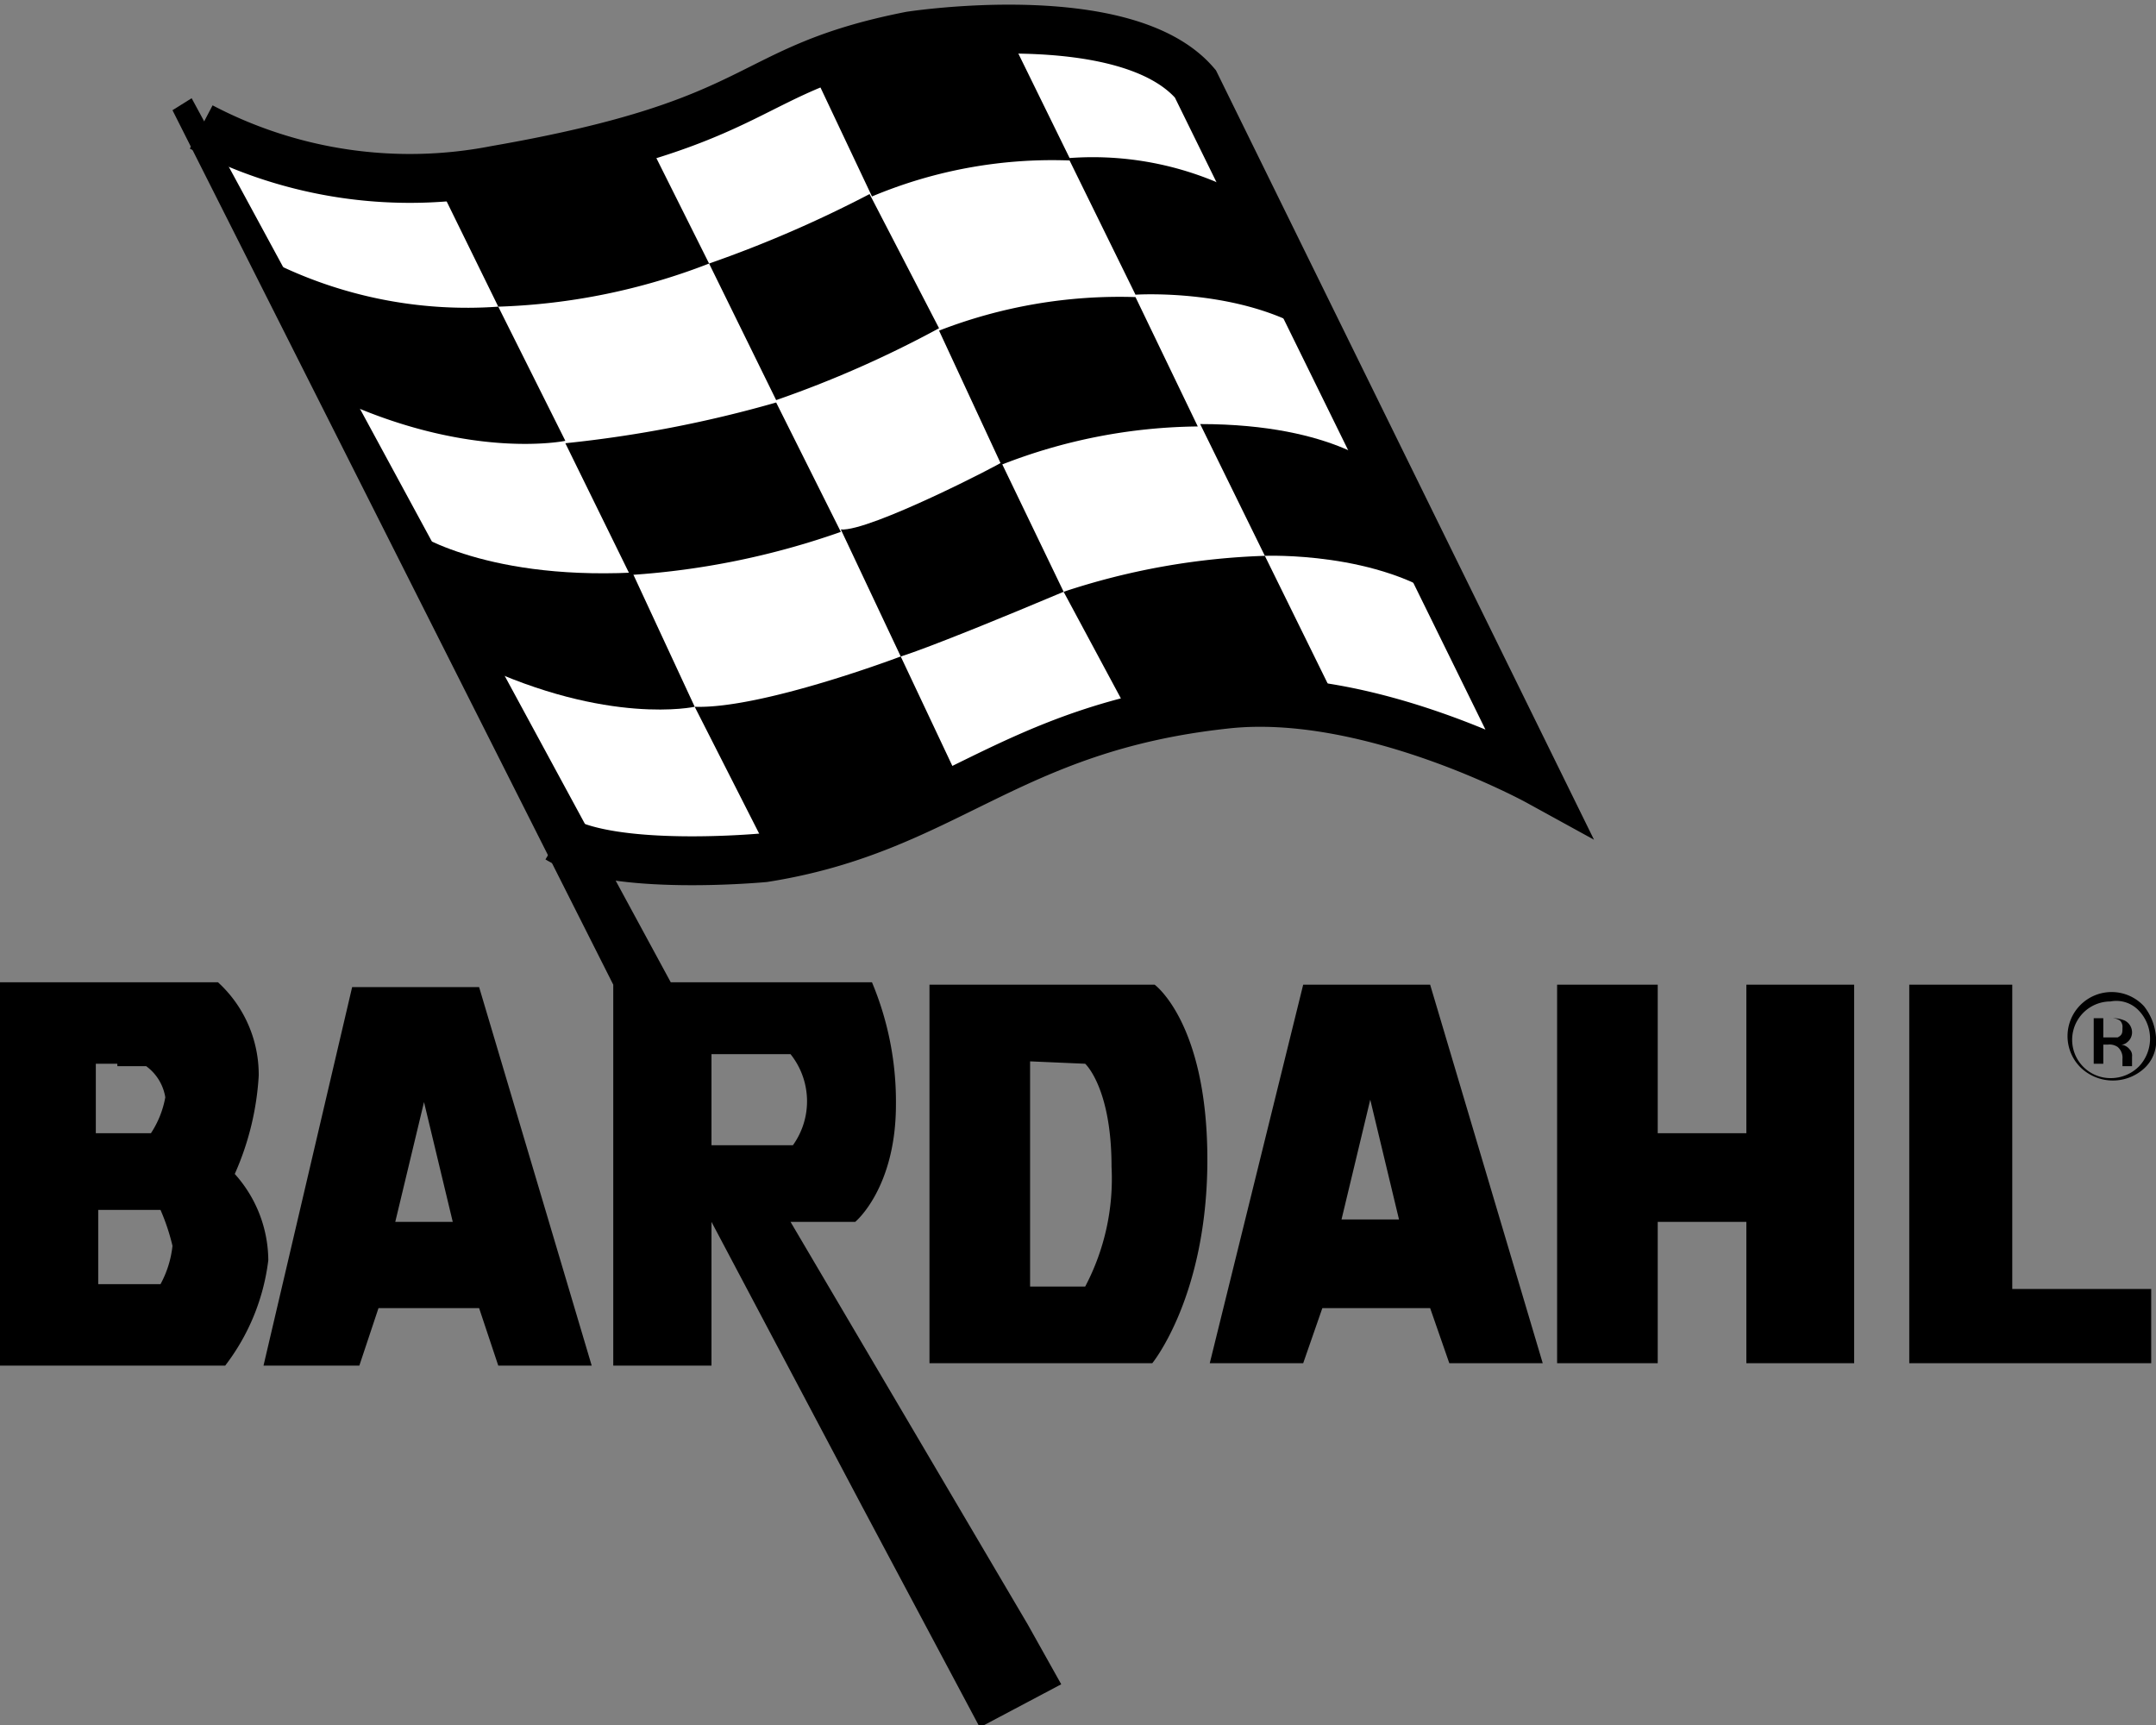 <svg xmlns:xlink="http://www.w3.org/1999/xlink" xmlns="http://www.w3.org/2000/svg" class="header__logo-icon" width="90"  height="72" ><rect width="100%" height="100%" fill="#808080" stroke="none"/><defs><symbol viewBox="0 0 90 72" id="bardahl-logo" xmlns="http://www.w3.org/2000/svg"><path d="M8.4 5.3a18.74 18.74 0 0012.3 1.8c11.5-2 10.2-4.2 17.3-5.6 0 0 9-1.4 11.9 2l14.3 29.1s-7.1-3.9-13.1-3.2c-9.1 1-11.6 5.2-19.2 6.4 0 0-6.3.6-8.6-.8" fill="#fff" stroke="#000" stroke-width="2.04"></path><path d="M42.9 67.8L33 51h2.7s1.7-1.4 1.7-4.9a12.88 12.88 0 00-1-5.1H31v3h2a3.15 3.15 0 01.1 3.8h-3.4V44h1.7l.1-3H28L8 4.1l-.8.5 18.4 36.5V57h4.1v-6L36 62.9l4.9 9.2 3.4-1.8M65 41.1v15.8h4.2V51h3.7v5.9h4.5V41.1h-4.5v6.2h-3.7v-6.2zM79.7 41.1v15.8h10.1v-3.1H84V41.1z"></path><path d="M44.4 53.7H43v-9.4l2.3.1s1.1 1 1.1 4.3a9.65 9.65 0 01-1.1 5h-1l-.3 3.2h4.1s2.3-2.8 2.3-8.5-2.2-7.3-2.2-7.3h-9.4v15.8h5.5zM17.8 54.6H20l.8 2.4h3.9L20 41.2h-5.3L11 57h4l.8-2.4h2.6l.1-3.6h-2l1.2-5 1.2 5h-1zM4.8 41h4.3a5.22 5.22 0 011.7 3.9 11.75 11.75 0 01-1 4.1 5.43 5.43 0 011.4 3.6A9 9 0 019.4 57H4.8v-3.4h1.9a4.28 4.28 0 00.5-1.6 8.8 8.8 0 00-.5-1.5H4.1v3.1h1.2L5.2 57H0V41h4.9l.1 3.4H4v2.9h2.3a4 4 0 00.6-1.5 2 2 0 00-.8-1.3H4.9zM57.1 50.9h1.3l-1.2-5-1.2 5h1.4l-.1 3.7h-2.1l-.8 2.3h-3.9l3.9-15.8h5.3l4.7 15.8h-3.9l-.8-2.3H57zM18.2 7.5l2.6 5.3a26.56 26.56 0 008.8-1.8l-2.7-5.4a32.75 32.75 0 01-8.7 1.9zM33.8 2.7l2.6 5.5a19.44 19.44 0 018.3-1.5l-2.6-5.3c0-.1-5.7-.4-8.3 1.3zM11.3 10.9a18.25 18.25 0 009.5 1.9l2.8 5.6s-3.8.8-9.2-1.6z"></path><path d="M29.6 11l2.8 5.7a45.39 45.39 0 006.8-3l-2.9-5.6a50.14 50.14 0 01-6.7 2.9zM44.6 6.6l2.8 5.7s4.5-.3 7.5 1.7l-2.7-5.7a13.32 13.32 0 00-7.6-1.7zM23.6 18.5l2.7 5.5a32.8 32.8 0 008.8-1.8l-2.7-5.4a50.73 50.73 0 01-8.8 1.7zM39.2 13.8a20.84 20.84 0 018.2-1.4l2.6 5.4a23 23 0 00-8.2 1.6z"></path><path d="M17.1 22.1s2.9 2.1 9.3 1.8l2.6 5.6s-3.6.8-9.1-1.8zM35.1 22.1l2.5 5.3s1.1-.3 6.8-2.7l-2.6-5.4c.1 0-5.5 2.9-6.7 2.8zM50.1 17.7l2.7 5.5s4.8-.2 7.7 2l-2.6-5.4c-.1-.1-2.1-2.1-7.8-2.1z"></path><path d="M29 29.5l3.1 6.1s5.5-1.2 8-2.9l-2.5-5.3s-5.8 2.2-8.6 2.1zM44.4 24.7a29.65 29.65 0 018.4-1.5l3.1 6.3s-5.1-.5-8.6.6zM89.3 42.2a1.69 1.69 0 010 2.3 1.66 1.66 0 01-1.2.5 1.6 1.6 0 010-3.2 1.29 1.29 0 011.2.4zm.2-.2a1.84 1.84 0 10-2.6 2.6 1.94 1.94 0 002.6 0 1.54 1.54 0 00.5-1.3 2.35 2.35 0 00-.5-1.3zm-1.1 1.3h-.6v-.8h.3a.6.6 0 01.4.1.37.37 0 01.1.3c0 .2 0 .3-.2.4zm-1 1.1h.4v-.8h.2a.6.6 0 01.4.1.59.59 0 01.2.5v.3h.4v-.4a.37.37 0 00-.1-.3.52.52 0 00-.4-.2.37.37 0 00.3-.1.52.52 0 00.2-.4.55.55 0 00-.3-.5 1.27 1.27 0 00-.6-.1h-.7v1.9z"></path></symbol></defs>
    <use xlink:href="#bardahl-logo"></use>
  </svg>
